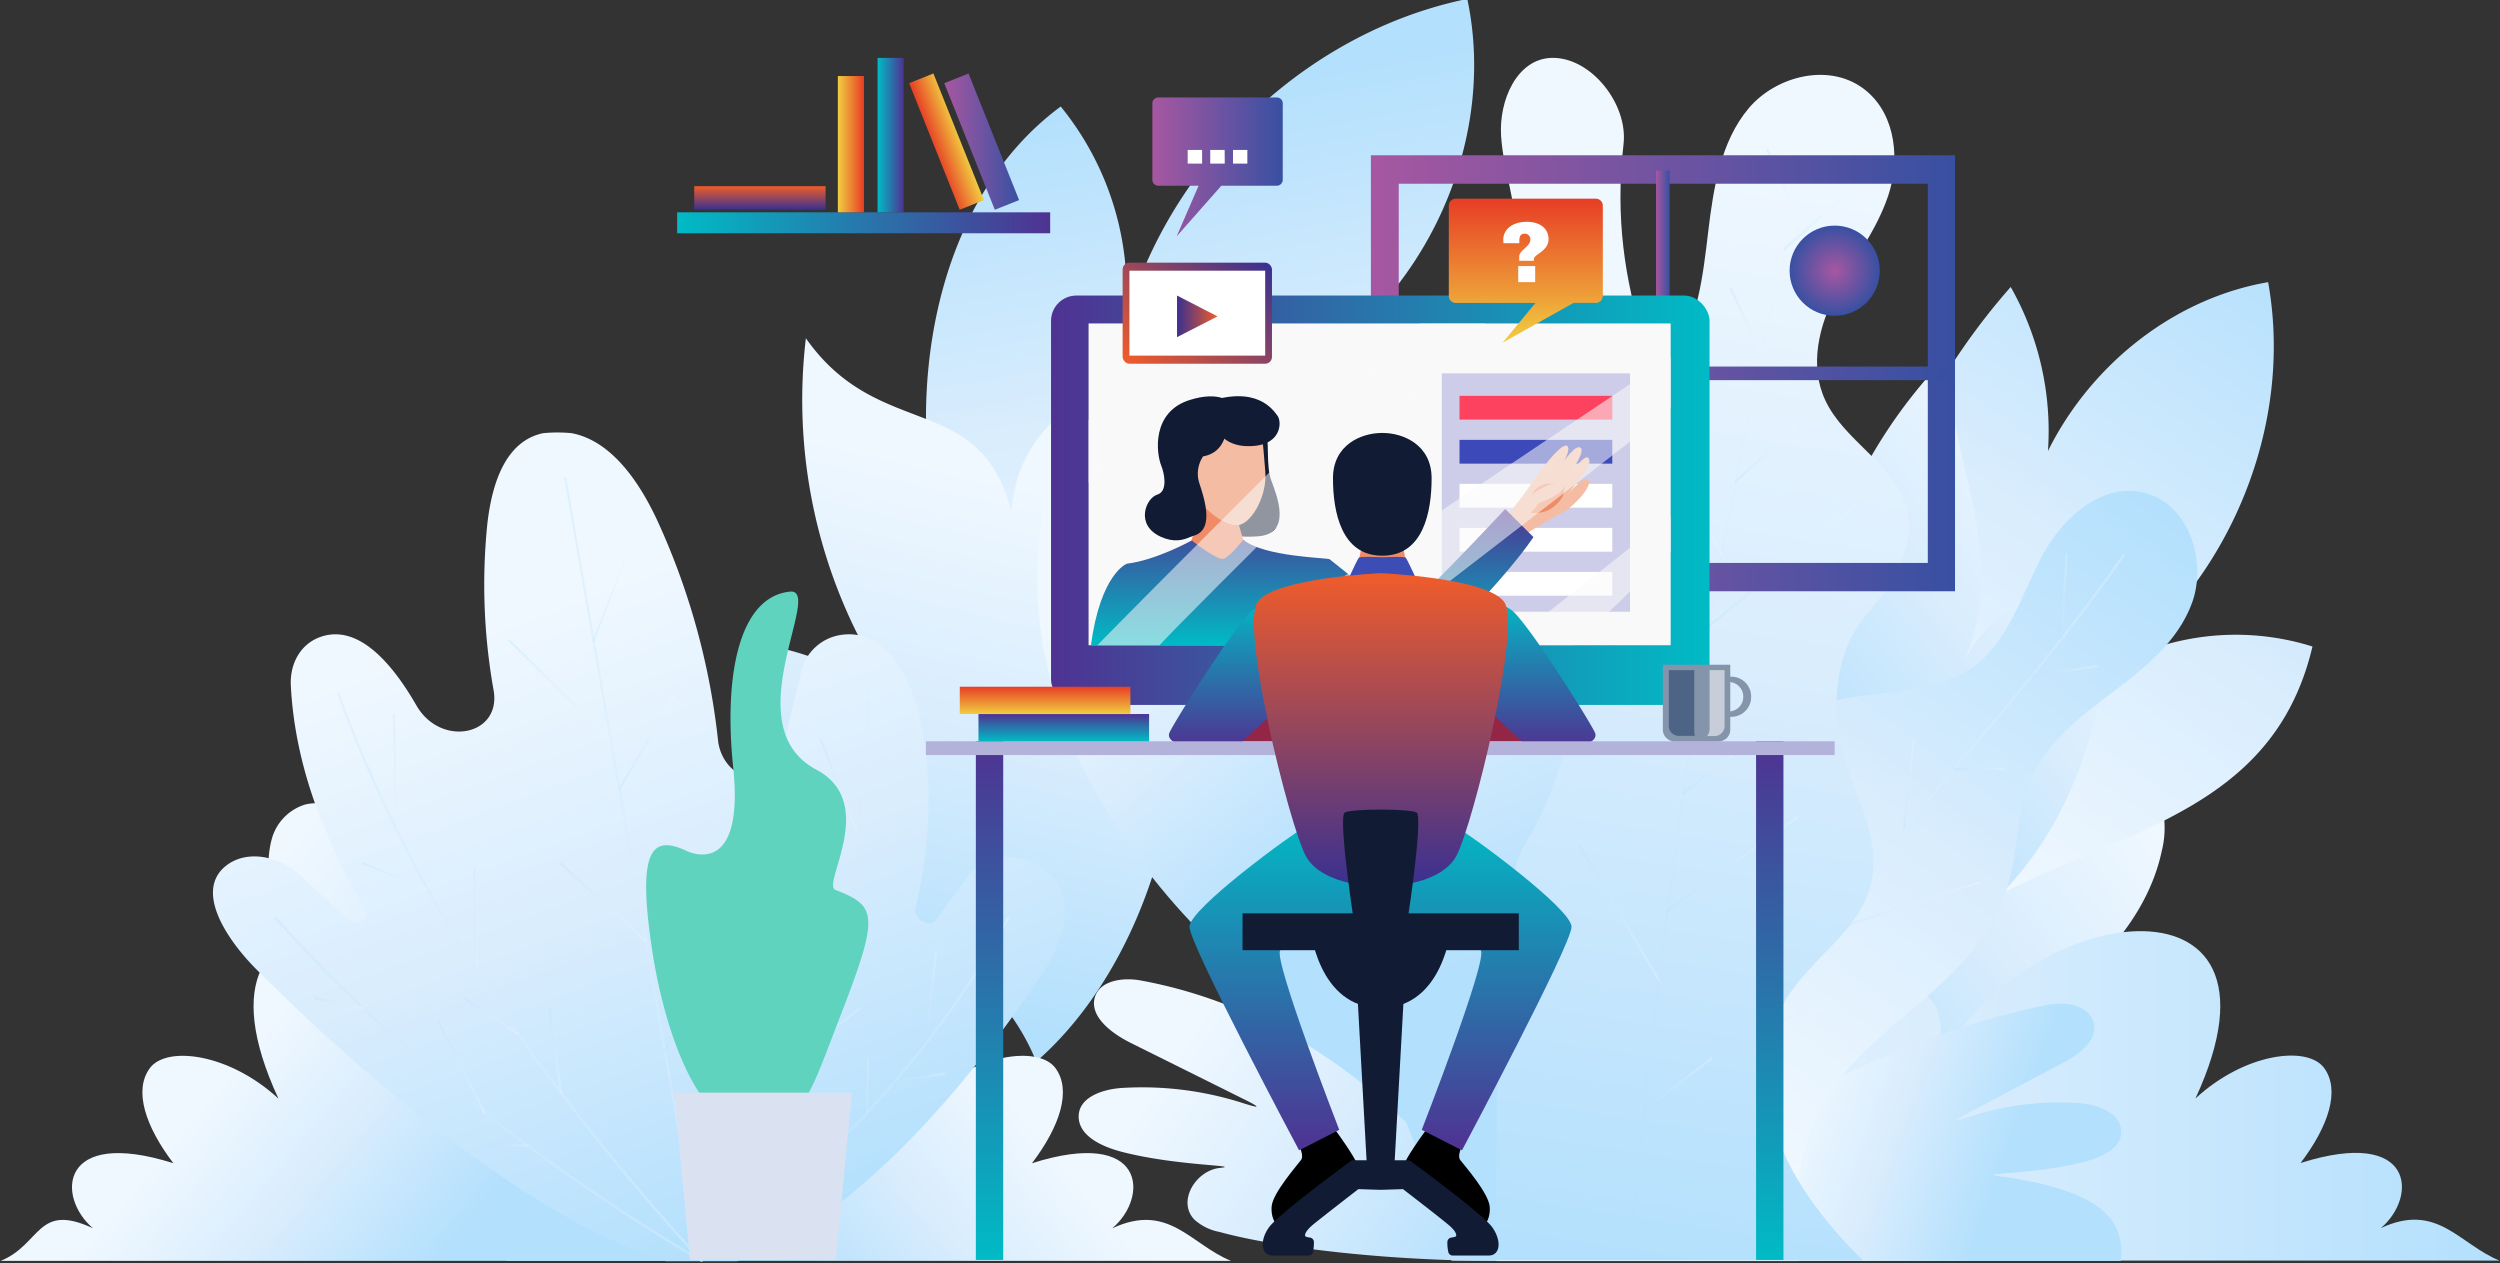 <svg xmlns="http://www.w3.org/2000/svg" xmlns:xlink="http://www.w3.org/1999/xlink" viewBox="0 0 466.85 235.85"><rect x="0" y="0" width="466.85" height="235.85" fill="#333333" stroke="none"/><defs><style>.cls-1{isolation:isolate;}.cls-2{fill:url(#linear-gradient);}.cls-3{fill:url(#linear-gradient-2);}.cls-4{fill:url(#linear-gradient-3);}.cls-5{fill:url(#linear-gradient-4);}.cls-6{fill:url(#linear-gradient-5);}.cls-7{fill:url(#linear-gradient-6);}.cls-8{opacity:0.3;}.cls-9{fill:url(#linear-gradient-7);}.cls-10{fill:url(#linear-gradient-8);}.cls-11{fill:url(#linear-gradient-9);}.cls-12{fill:url(#linear-gradient-10);}.cls-13{fill:url(#linear-gradient-11);}.cls-14{fill:url(#linear-gradient-12);}.cls-15{fill:url(#linear-gradient-13);}.cls-16{fill:url(#linear-gradient-14);}.cls-17{fill:url(#linear-gradient-15);}.cls-18{fill:url(#linear-gradient-16);}.cls-19{fill:url(#linear-gradient-17);}.cls-20{fill:url(#linear-gradient-18);}.cls-21{fill:url(#linear-gradient-19);}.cls-22{fill:url(#linear-gradient-20);}.cls-23{fill:url(#linear-gradient-21);}.cls-24{fill:url(#linear-gradient-22);}.cls-25{fill:url(#linear-gradient-23);}.cls-26{fill:url(#linear-gradient-24);}.cls-27{fill:url(#linear-gradient-25);}.cls-28{fill:url(#linear-gradient-26);}.cls-29{fill:url(#linear-gradient-27);}.cls-30{fill:url(#linear-gradient-28);}.cls-31{fill:url(#linear-gradient-29);}.cls-32{fill:url(#linear-gradient-30);}.cls-33{fill:url(#linear-gradient-31);}.cls-34{fill:url(#linear-gradient-32);}.cls-35{fill:url(#linear-gradient-33);}.cls-36{fill:url(#linear-gradient-34);}.cls-37{fill:url(#linear-gradient-35);}.cls-38{fill:url(#linear-gradient-36);}.cls-39{fill:url(#linear-gradient-37);}.cls-40{fill:url(#linear-gradient-38);}.cls-41{fill:url(#linear-gradient-39);}.cls-42{fill:url(#linear-gradient-40);}.cls-43{fill:url(#linear-gradient-41);}.cls-44{fill:url(#linear-gradient-42);}.cls-45{fill:url(#linear-gradient-43);}.cls-46{fill:url(#linear-gradient-44);}.cls-47{fill:url(#linear-gradient-45);}.cls-48{fill:url(#linear-gradient-46);}.cls-49{fill:url(#linear-gradient-47);}.cls-50{fill:url(#linear-gradient-48);}.cls-51{fill:url(#linear-gradient-49);}.cls-52{fill:url(#linear-gradient-50);}.cls-53{fill:url(#linear-gradient-51);}.cls-54{fill:url(#linear-gradient-52);}.cls-55{fill:url(#linear-gradient-53);}.cls-56{fill:url(#linear-gradient-54);}.cls-57{fill:url(#linear-gradient-55);}.cls-58{fill:url(#linear-gradient-56);}.cls-59{fill:url(#linear-gradient-57);}.cls-60{fill:url(#linear-gradient-58);}.cls-61{fill:url(#linear-gradient-59);}.cls-62{fill:url(#linear-gradient-60);}.cls-63{fill:url(#linear-gradient-61);}.cls-64{fill:#fff;}.cls-65{fill:url(#linear-gradient-62);}.cls-66,.cls-74{fill:#f9f9f9;}.cls-67{fill:#cecde9;}.cls-68{fill:#fd425f;}.cls-69{fill:#3c49b9;}.cls-70{fill:#111b34;}.cls-71{fill:#ef8b67;}.cls-72{fill:#f4bca3;}.cls-73{fill:url(#linear-gradient-63);}.cls-74{opacity:0.55;mix-blend-mode:screen;}.cls-75{fill:#932646;}.cls-76{fill:url(#linear-gradient-64);}.cls-77{fill:url(#linear-gradient-65);}.cls-78{fill:url(#linear-gradient-66);}.cls-79{fill:url(#linear-gradient-67);}.cls-80{fill:#b3b2da;}.cls-81{fill:url(#linear-gradient-68);}.cls-82{fill:#3c4db5;}.cls-83{fill:url(#linear-gradient-69);}.cls-84{fill:url(#linear-gradient-70);}.cls-85{fill:url(#linear-gradient-71);}.cls-86{fill:#8494ab;}.cls-87{fill:#4d6486;}.cls-88{fill:#c8ced9;}.cls-89{fill:url(#linear-gradient-72);}.cls-90{fill:url(#linear-gradient-73);}.cls-91{fill:url(#linear-gradient-74);}.cls-92{fill:url(#linear-gradient-75);}.cls-93{fill:url(#linear-gradient-76);}.cls-94{fill:url(#linear-gradient-77);}.cls-95{fill:url(#linear-gradient-78);}.cls-96{fill:url(#linear-gradient-79);}.cls-97{fill:url(#linear-gradient-80);}.cls-98{fill:url(#radial-gradient);}.cls-99{fill:#60d3be;}.cls-100{fill:#dae2f2;}</style><linearGradient id="linear-gradient" x1="-456.85" y1="2958.22" x2="-348.93" y2="2958.22" gradientTransform="matrix(0.17, 0.99, -0.99, 0.17, 3213.96, -31.7)" gradientUnits="userSpaceOnUse"><stop offset="0" stop-color="#b3e0fd"/><stop offset="0.5" stop-color="#d7ecfd"/><stop offset="1" stop-color="#f0f8ff"/></linearGradient><linearGradient id="linear-gradient-2" x1="-2683.41" y1="-825.47" x2="-2612.3" y2="-896.59" gradientTransform="matrix(0.85, -0.53, 0.53, 0.85, 2882.57, -534.62)" xlink:href="#linear-gradient"/><linearGradient id="linear-gradient-3" x1="-3129.89" y1="203.41" x2="-3188.45" y2="156.96" gradientTransform="translate(3241.97)" xlink:href="#linear-gradient"/><linearGradient id="linear-gradient-4" x1="-3157.28" y1="232.01" x2="-3198.02" y2="197.83" gradientTransform="translate(3241.97)" xlink:href="#linear-gradient"/><linearGradient id="linear-gradient-5" x1="3876.21" y1="232.75" x2="3834.68" y2="197.9" gradientTransform="matrix(-1, 0, 0, 1, 4018.15, 0)" xlink:href="#linear-gradient"/><linearGradient id="linear-gradient-6" x1="3423.99" y1="228.66" x2="3463.25" y2="114.82" gradientTransform="matrix(-1, 0, 0.17, 1, 3534.78, 0)" xlink:href="#linear-gradient"/><linearGradient id="linear-gradient-7" x1="-3136.62" y1="162.33" x2="-3110.8" y2="162.33" gradientTransform="translate(3241.97)" xlink:href="#linear-gradient"/><linearGradient id="linear-gradient-8" x1="-3111.21" y1="182.49" x2="-3053.52" y2="182.49" gradientTransform="translate(3241.97)" xlink:href="#linear-gradient"/><linearGradient id="linear-gradient-9" x1="-3190.75" y1="182.49" x2="-3110.79" y2="182.49" gradientTransform="translate(3241.97)" xlink:href="#linear-gradient"/><linearGradient id="linear-gradient-10" x1="-3131.33" y1="110.85" x2="-3124.07" y2="110.85" gradientTransform="translate(3241.97)" xlink:href="#linear-gradient"/><linearGradient id="linear-gradient-11" x1="-3147.04" y1="128.94" x2="-3127.69" y2="128.94" gradientTransform="translate(3241.97)" xlink:href="#linear-gradient"/><linearGradient id="linear-gradient-12" x1="-3126.53" y1="138.64" x2="-3115.93" y2="138.64" gradientTransform="translate(3241.97)" xlink:href="#linear-gradient"/><linearGradient id="linear-gradient-13" x1="-3137.46" y1="168.53" x2="-3121.16" y2="168.53" gradientTransform="translate(3241.97)" xlink:href="#linear-gradient"/><linearGradient id="linear-gradient-14" x1="-3168.59" y1="144.28" x2="-3167.68" y2="144.28" gradientTransform="translate(3241.97)" xlink:href="#linear-gradient"/><linearGradient id="linear-gradient-15" x1="-3153.48" y1="171.79" x2="-3152.88" y2="171.79" gradientTransform="translate(3241.97)" xlink:href="#linear-gradient"/><linearGradient id="linear-gradient-16" x1="-3174.35" y1="163.62" x2="-3161.94" y2="163.62" gradientTransform="translate(3241.97)" xlink:href="#linear-gradient"/><linearGradient id="linear-gradient-17" x1="-3139.58" y1="196.16" x2="-3137.01" y2="196.16" gradientTransform="translate(3241.97)" xlink:href="#linear-gradient"/><linearGradient id="linear-gradient-18" x1="-3155.41" y1="189.7" x2="-3145.04" y2="189.7" gradientTransform="translate(3241.97)" xlink:href="#linear-gradient"/><linearGradient id="linear-gradient-19" x1="-3088.83" y1="146.63" x2="-3081.85" y2="146.63" gradientTransform="translate(3241.97)" xlink:href="#linear-gradient"/><linearGradient id="linear-gradient-20" x1="-3094.04" y1="169.07" x2="-3086.07" y2="169.07" gradientTransform="translate(3241.97)" xlink:href="#linear-gradient"/><linearGradient id="linear-gradient-21" x1="-3093.38" y1="193.01" x2="-3081.34" y2="193.01" gradientTransform="translate(3241.97)" xlink:href="#linear-gradient"/><linearGradient id="linear-gradient-22" x1="-3160.25" y1="199.3" x2="-3151.28" y2="199.3" gradientTransform="translate(3241.97)" xlink:href="#linear-gradient"/><linearGradient id="linear-gradient-23" x1="-3183.37" y1="187.32" x2="-3173.93" y2="187.32" gradientTransform="translate(3241.97)" xlink:href="#linear-gradient"/><linearGradient id="linear-gradient-24" x1="-3150.63" y1="213.92" x2="-3143.2" y2="213.92" gradientTransform="translate(3241.97)" xlink:href="#linear-gradient"/><linearGradient id="linear-gradient-25" x1="-3069.32" y1="186.23" x2="-3066.99" y2="186.23" gradientTransform="translate(3241.97)" xlink:href="#linear-gradient"/><linearGradient id="linear-gradient-26" x1="-3080.35" y1="202.69" x2="-3079.74" y2="202.69" gradientTransform="translate(3241.97)" xlink:href="#linear-gradient"/><linearGradient id="linear-gradient-27" x1="-3075.25" y1="201.25" x2="-3065.48" y2="201.25" gradientTransform="translate(3241.97)" xlink:href="#linear-gradient"/><linearGradient id="linear-gradient-28" x1="-3118.03" y1="189.33" x2="-3110.09" y2="189.33" gradientTransform="translate(3241.97)" xlink:href="#linear-gradient"/><linearGradient id="linear-gradient-29" x1="632.11" y1="201.3" x2="568.09" y2="150.53" gradientTransform="matrix(-1, 0, 0, 1, 968.68, 0)" xlink:href="#linear-gradient"/><linearGradient id="linear-gradient-30" x1="501.82" y1="204.64" x2="697.62" y2="204.64" gradientTransform="matrix(-1, 0, 0, 1, 968.68, 0)" xlink:href="#linear-gradient"/><linearGradient id="linear-gradient-31" x1="-2808.55" y1="47.97" x2="-2886.75" y2="157.55" gradientTransform="translate(3241.97)" xlink:href="#linear-gradient"/><linearGradient id="linear-gradient-32" x1="-2895.95" y1="380.91" x2="-2839.21" y2="324.17" gradientTransform="matrix(0.99, 0.11, -0.11, 0.99, 3242.51, 85.42)" xlink:href="#linear-gradient"/><linearGradient id="linear-gradient-33" x1="-2990.13" y1="161" x2="-3033.29" y2="106.41" gradientTransform="translate(3241.97)" xlink:href="#linear-gradient"/><linearGradient id="linear-gradient-34" x1="3598.99" y1="239.32" x2="3658.09" y2="199.8" gradientTransform="matrix(-1, 0, 0, 1, 3874.23, 0)" xlink:href="#linear-gradient"/><linearGradient id="linear-gradient-35" x1="3501.56" y1="222.54" x2="3540.77" y2="208.27" gradientTransform="matrix(-1, 0, 0, 1, 3874.23, 0)" xlink:href="#linear-gradient"/><linearGradient id="linear-gradient-36" x1="-2892.64" y1="715.65" x2="-2943.78" y2="637.43" gradientTransform="matrix(0.98, 0.18, -0.18, 0.98, 3277.93, -16.59)" xlink:href="#linear-gradient"/><linearGradient id="linear-gradient-37" x1="-2838.9" y1="93.53" x2="-2925.11" y2="208.98" gradientTransform="translate(3241.97)" xlink:href="#linear-gradient"/><linearGradient id="linear-gradient-38" x1="-2935.25" y1="164.83" x2="-2845.18" y2="164.83" gradientTransform="translate(3241.97)" xlink:href="#linear-gradient"/><linearGradient id="linear-gradient-39" x1="-2898.19" y1="154.58" x2="-2897.65" y2="154.58" gradientTransform="translate(3241.97)" xlink:href="#linear-gradient"/><linearGradient id="linear-gradient-40" x1="-2903.02" y1="169.71" x2="-2872.31" y2="169.71" gradientTransform="translate(3241.97)" xlink:href="#linear-gradient"/><linearGradient id="linear-gradient-41" x1="-2915.71" y1="190.17" x2="-2901.74" y2="190.17" gradientTransform="translate(3241.97)" xlink:href="#linear-gradient"/><linearGradient id="linear-gradient-42" x1="-2886.63" y1="146.46" x2="-2884.45" y2="146.46" gradientTransform="translate(3241.97)" xlink:href="#linear-gradient"/><linearGradient id="linear-gradient-43" x1="-2877.32" y1="143.6" x2="-2867.66" y2="143.6" gradientTransform="translate(3241.97)" xlink:href="#linear-gradient"/><linearGradient id="linear-gradient-44" x1="-2857.31" y1="111.49" x2="-2855.86" y2="111.49" gradientTransform="translate(3241.97)" xlink:href="#linear-gradient"/><linearGradient id="linear-gradient-45" x1="-2862.82" y1="125.33" x2="-2850.18" y2="125.33" gradientTransform="translate(3241.97)" xlink:href="#linear-gradient"/><linearGradient id="linear-gradient-46" x1="3565.21" y1="238.48" x2="3532.23" y2="25.07" gradientTransform="matrix(-1, 0, 0, 1, 3874.23, 0)" xlink:href="#linear-gradient"/><linearGradient id="linear-gradient-47" x1="-2937.53" y1="129.07" x2="-2903.74" y2="129.07" gradientTransform="translate(3241.97)" xlink:href="#linear-gradient"/><linearGradient id="linear-gradient-48" x1="-2922.93" y1="105.76" x2="-2895.5" y2="105.76" gradientTransform="translate(3241.97)" xlink:href="#linear-gradient"/><linearGradient id="linear-gradient-49" x1="-2932.14" y1="92.39" x2="-2920.2" y2="92.39" gradientTransform="translate(3241.97)" xlink:href="#linear-gradient"/><linearGradient id="linear-gradient-50" x1="-2930.82" y1="161.37" x2="-2906.12" y2="161.37" gradientTransform="translate(3241.97)" xlink:href="#linear-gradient"/><linearGradient id="linear-gradient-51" x1="-2947.09" y1="170.56" x2="-2932.01" y2="170.56" gradientTransform="translate(3241.97)" xlink:href="#linear-gradient"/><linearGradient id="linear-gradient-52" x1="-2908.95" y1="41.28" x2="-2896.76" y2="41.28" gradientTransform="translate(3241.97)" xlink:href="#linear-gradient"/><linearGradient id="linear-gradient-53" x1="-2912.12" y1="33.47" x2="-2906.77" y2="33.47" gradientTransform="translate(3241.97)" xlink:href="#linear-gradient"/><linearGradient id="linear-gradient-54" x1="-2918.08" y1="84.83" x2="-2906.48" y2="84.83" gradientTransform="translate(3241.97)" xlink:href="#linear-gradient"/><linearGradient id="linear-gradient-55" x1="-2918.91" y1="59.72" x2="-2913.27" y2="59.72" gradientTransform="translate(3241.97)" xlink:href="#linear-gradient"/><linearGradient id="linear-gradient-56" x1="-2927.82" y1="143.24" x2="-2914.68" y2="143.24" gradientTransform="translate(3241.97)" xlink:href="#linear-gradient"/><linearGradient id="linear-gradient-57" x1="-2935.16" y1="202.53" x2="-2922.07" y2="202.53" gradientTransform="translate(3241.97)" xlink:href="#linear-gradient"/><linearGradient id="linear-gradient-58" x1="255.96" y1="69.72" x2="365.08" y2="69.72" gradientUnits="userSpaceOnUse"><stop offset="0" stop-color="#a757a1"/><stop offset="1" stop-color="#3850a2"/></linearGradient><linearGradient id="linear-gradient-59" x1="309.25" y1="69.72" x2="311.79" y2="69.72" xlink:href="#linear-gradient-58"/><linearGradient id="linear-gradient-60" x1="257.77" y1="69.72" x2="363.27" y2="69.72" xlink:href="#linear-gradient-58"/><linearGradient id="linear-gradient-61" x1="215.19" y1="31.18" x2="239.54" y2="31.18" xlink:href="#linear-gradient-58"/><linearGradient id="linear-gradient-62" x1="319.24" y1="93.42" x2="196.27" y2="93.42" gradientUnits="userSpaceOnUse"><stop offset="0" stop-color="#00bbc5"/><stop offset="1" stop-color="#4f3292"/></linearGradient><linearGradient id="linear-gradient-63" x1="245.01" y1="120.52" x2="245.01" y2="95.05" xlink:href="#linear-gradient-62"/><linearGradient id="linear-gradient-64" x1="231.89" y1="111.49" x2="231.89" y2="139.75" xlink:href="#linear-gradient-62"/><linearGradient id="linear-gradient-65" x1="284.37" y1="111.49" x2="284.37" y2="139.75" xlink:href="#linear-gradient-62"/><linearGradient id="linear-gradient-66" x1="184.79" y1="235.28" x2="184.79" y2="138.44" xlink:href="#linear-gradient-62"/><linearGradient id="linear-gradient-67" x1="330.48" y1="235.28" x2="330.48" y2="138.44" xlink:href="#linear-gradient-62"/><linearGradient id="linear-gradient-68" x1="257.82" y1="152.21" x2="257.82" y2="214.81" xlink:href="#linear-gradient-62"/><linearGradient id="linear-gradient-69" x1="257.82" y1="165.57" x2="257.82" y2="107.03" gradientUnits="userSpaceOnUse"><stop offset="0" stop-color="#393091"/><stop offset="1" stop-color="#f05c2a"/></linearGradient><linearGradient id="linear-gradient-70" x1="198.64" y1="138.43" x2="198.64" y2="133.34" xlink:href="#linear-gradient-62"/><linearGradient id="linear-gradient-71" x1="195.16" y1="133.34" x2="195.16" y2="128.24" gradientUnits="userSpaceOnUse"><stop offset="0" stop-color="#f1ce41"/><stop offset="1" stop-color="#e73d25"/></linearGradient><linearGradient id="linear-gradient-72" x1="213.51" y1="70.49" x2="233.66" y2="46.48" gradientUnits="userSpaceOnUse"><stop offset="0" stop-color="#f05c2a"/><stop offset="1" stop-color="#393091"/></linearGradient><linearGradient id="linear-gradient-73" x1="219.8" y1="59.08" x2="227.36" y2="59.08" xlink:href="#linear-gradient-69"/><linearGradient id="linear-gradient-74" x1="126.45" y1="41.6" x2="196.11" y2="41.6" xlink:href="#linear-gradient-62"/><linearGradient id="linear-gradient-75" x1="163.88" y1="25.23" x2="168.76" y2="25.23" xlink:href="#linear-gradient-62"/><linearGradient id="linear-gradient-76" x1="156.46" y1="26.93" x2="161.34" y2="26.93" xlink:href="#linear-gradient-71"/><linearGradient id="linear-gradient-77" x1="179.41" y1="25.46" x2="174.09" y2="27.4" gradientTransform="translate(22.41 -63.68) rotate(21.77)" xlink:href="#linear-gradient-71"/><linearGradient id="linear-gradient-78" x1="176.34" y1="26.43" x2="190.31" y2="26.43" gradientTransform="translate(22.88 -66.12) rotate(21.77)" xlink:href="#linear-gradient-58"/><linearGradient id="linear-gradient-79" x1="141.9" y1="39.15" x2="141.9" y2="34.77" xlink:href="#linear-gradient-69"/><linearGradient id="linear-gradient-80" x1="284.94" y1="64.01" x2="284.94" y2="37.1" xlink:href="#linear-gradient-71"/><radialGradient id="radial-gradient" cx="342.61" cy="50.55" r="8.42" xlink:href="#linear-gradient-58"/></defs><title>Private-Tutoring</title><g class="cls-1"><g id="Layer_1" data-name="Layer 1"><path class="cls-2" d="M198.08,19.89A54.75,54.75,0,0,1,208,70.46C212.6,36.39,240.35,6.69,274-.2c6,28.22-9.55,59.56-35.64,71.87,17.7-10,31.2-19,51.4-16.07-7.42,42.67-58.38,64-103,67.7C168.08,102.9,165.1,44.24,198.08,19.89Z"/><path class="cls-3" d="M140.43,120.15a48.9,48.9,0,0,1,33.22,18.57,97.9,97.9,0,0,1-23.16-75.55c13.72,19.5,32.49,9.58,38.37,32.37.84-9.52,5-14.91,11.43-20.21,33.58,43.51,19.6,100-6.78,122.91C181.81,169.16,140.68,165.36,140.43,120.15Z"/><path class="cls-4" d="M63.21,208.92c-3-2.09-6-4.56-7.3-8s-.38-7.95,2.9-9.55c2.58-1.26,5.67-.41,8.35.61A71.89,71.89,0,0,1,87,203.56c-7.79-4.59-15.64-9.22-22.32-15.31s-12.18-13.84-14-22.68a17.75,17.75,0,0,1,.1-9,9.31,9.31,0,0,1,6.1-6.3c4-1.07,8,1.26,11.25,3.77a70.09,70.09,0,0,1,21.29,27.37,46.89,46.89,0,0,1-9-21.24c-.75-4.9-.33-10.72,3.69-13.62,4.17-3,10.14-1.31,14.31,1.69,9.89,7.12,29.27,28.5,35.48,39,22.15,37.38-14.52,39.08-25.74,36.18-4.39-1.14-9-1-13.43-1.72a77.09,77.09,0,0,1-15.49-4.24A76.21,76.21,0,0,1,63.21,208.92Z"/><path class="cls-5" d="M100.79,200.34C85.68,168.19,31.27,160.46,52,205.16c-9.18-8.48-20.87-9.92-24-5.72s-.78,11,4.37,17.78c-21.41-6.77-21.85,6.36-15,12.15-10.51-4.9-9.66,3-17.24,6.08H130.56V197C118.26,181.44,94.44,177.52,100.79,200.34Z"/><path class="cls-6" d="M124.26,200.34c15.11-32.15,69.52-39.88,48.82,4.82,9.19-8.48,20.88-9.92,24-5.72s.78,11-4.37,17.78c21.41-6.77,21.85,6.36,15,12.15,10.52-4.9,14.59,3,22.16,6.08H94.49V197C106.79,181.44,130.61,177.52,124.26,200.34Z"/><path class="cls-7" d="M42.39,161.53c3.75-2.79,9.62-1.81,13.68,1.95l8.81,8.16c1.86,1.73,4.35,0,3.1-2.18-7.71-13.3-12.92-26.89-13.67-41.41-.21-4.07,1.76-7.71,5.4-9.06,7.37-2.72,13.78,5.46,17.77,12.26l.33.57c4.56,7.77,15.78,5.56,14.38-2.84A112,112,0,0,1,91,97.89c.82-7.3,3.24-15.49,10.43-17a27.71,27.71,0,0,1,5.31,0c7.7,1.46,13,9.65,16.32,17a132.57,132.57,0,0,1,11.07,40.75c1.18,7.2,10,9.86,12.2.47q1.62-6.75,3.23-13.48a9,9,0,0,1,7.8-7.11c8.2-1,13,8.48,14.51,16,2.49,12.13,1.74,23.66-.88,35-.51,2.16,2.59,3.91,3.86,2.18l6-8.16c2.75-3.76,8.28-4.74,13-1.95,7.74,4.59,5,13.64,1.33,19.33-11.38,17.55-34,46.47-57.51,54.59h-13.4c-26.37-8.12-59-37-76.49-54.59C42.1,175.17,36.24,166.12,42.39,161.53Z"/><g class="cls-8"><path class="cls-9" d="M131,235.65a.21.21,0,0,1-.21-.17L105.35,89.26a.21.21,0,0,1,.17-.24.21.21,0,0,1,.24.17l25.41,146.22a.21.21,0,0,1-.17.24Z"/></g><g class="cls-8"><path class="cls-10" d="M131,235.65a.24.24,0,0,1-.14-.05.21.21,0,0,1,0-.26c20.35-35.79,30.48-70.41,31-105.81a.21.21,0,0,1,.21-.21h0a.2.2,0,0,1,.2.21c-.49,35.2-10.49,69.6-30.55,105.16,24.34-18.3,43.84-40.21,56.43-63.41a.21.21,0,0,1,.37.19c-12.76,23.51-32.59,45.69-57.34,64.14A.19.19,0,0,1,131,235.65Z"/></g><g class="cls-8"><path class="cls-11" d="M131,235.65a.2.2,0,0,1-.11,0C99.71,217.18,72.19,195,51.26,171.51a.22.22,0,0,1,0-.29.2.2,0,0,1,.29,0c20.63,23.16,47.68,45,78.3,63.31C97.55,199.07,75.65,164.73,63,129.6a.22.22,0,0,1,.12-.27.22.22,0,0,1,.27.13c12.8,35.42,35,70,67.78,105.84a.23.23,0,0,1,0,.28A.2.2,0,0,1,131,235.65Z"/></g><g class="cls-8"><path class="cls-12" d="M110.85,119.87l-.08,0a.2.2,0,0,1-.12-.26L117.49,102a.21.21,0,0,1,.27-.11.21.21,0,0,1,.12.27L111,119.74A.21.21,0,0,1,110.85,119.87Z"/></g><g class="cls-8"><path class="cls-13" d="M114.07,138.43a.2.2,0,0,1-.14-.06L95,119.81a.21.21,0,0,1,0-.29.2.2,0,0,1,.29,0l18.94,18.56a.22.22,0,0,1,0,.3A.22.22,0,0,1,114.07,138.43Z"/></g><g class="cls-8"><path class="cls-14" d="M115.65,147.5a.23.23,0,0,1-.11,0,.2.2,0,0,1-.07-.28l10.18-17.3a.21.21,0,0,1,.29-.08.21.21,0,0,1,.07.29l-10.18,17.3A.22.22,0,0,1,115.65,147.5Z"/></g><g class="cls-8"><path class="cls-15" d="M120.6,176a.2.2,0,0,1-.14-.06L104.57,161.4a.21.21,0,0,1,.28-.31l15.89,14.57a.21.21,0,0,1,0,.29A.21.21,0,0,1,120.6,176Z"/></g><g class="cls-8"><path class="cls-16" d="M74.08,155.25a.21.21,0,0,1-.21-.21l-.49-21.51a.19.19,0,0,1,.2-.21h0a.2.2,0,0,1,.21.2L74.28,155a.21.21,0,0,1-.2.22Z"/></g><g class="cls-8"><path class="cls-17" d="M88.88,181.44a.21.21,0,0,1-.21-.2l-.18-18.9a.2.2,0,0,1,.2-.21h0a.2.2,0,0,1,.21.2l.19,18.9A.23.23,0,0,1,88.88,181.44Z"/></g><g class="cls-8"><path class="cls-18" d="M79.82,166.19h-.07l-12-4.74a.2.2,0,0,1-.11-.27.2.2,0,0,1,.26-.12l12,4.74a.21.21,0,0,1-.08.4Z"/></g><g class="cls-8"><path class="cls-19" d="M104.75,204.29a.22.22,0,0,1-.21-.18l-2.15-15.83a.21.21,0,0,1,.18-.24.22.22,0,0,1,.23.18L105,204.05a.2.2,0,0,1-.17.23Z"/></g><g class="cls-8"><path class="cls-20" d="M96.72,193.22a.2.2,0,0,1-.11,0l-10-6.63a.21.21,0,0,1-.06-.29.21.21,0,0,1,.29-.06l10,6.63a.21.21,0,0,1,0,.29A.2.2,0,0,1,96.72,193.22Z"/></g><g class="cls-8"><path class="cls-21" d="M159.91,155.25a.2.2,0,0,1-.19-.14l-6.57-16.81a.21.21,0,0,1,.12-.27.2.2,0,0,1,.26.12L160.1,155a.21.21,0,0,1-.12.27Z"/></g><g class="cls-8"><path class="cls-22" d="M155.69,176a.21.21,0,0,1-.18-.11L148,162.44a.22.22,0,0,1,.08-.29.21.21,0,0,1,.28.08l7.56,13.48a.21.21,0,0,1-.08.28A.19.19,0,0,1,155.69,176Z"/></g><g class="cls-8"><path class="cls-23" d="M148.8,197.83a.18.18,0,0,1-.16-.08.21.21,0,0,1,0-.29l11.62-9.22a.2.2,0,1,1,.25.32l-11.61,9.23A.22.22,0,0,1,148.8,197.83Z"/></g><g class="cls-8"><path class="cls-24" d="M90.48,208a.21.21,0,0,1-.19-.11l-8.55-16.91a.21.21,0,1,1,.37-.19l8.55,16.91a.21.21,0,0,1-.09.28Z"/></g><g class="cls-8"><path class="cls-25" d="M67.83,188.46h0l-9-1.86a.22.22,0,0,1-.16-.25.22.22,0,0,1,.25-.16l9,1.87a.21.21,0,0,1,.16.24A.21.21,0,0,1,67.83,188.46Z"/></g><g class="cls-8"><path class="cls-26" d="M98.56,214.13h-7a.21.21,0,0,1-.21-.21.21.21,0,0,1,.21-.21h7a.21.21,0,0,1,.2.21A.2.2,0,0,1,98.56,214.13Z"/></g><g class="cls-8"><path class="cls-27" d="M172.85,195h0a.2.2,0,0,1-.18-.23l1.91-17.08a.2.2,0,0,1,.23-.18.2.2,0,0,1,.18.22l-1.91,17.09A.21.21,0,0,1,172.85,195Z"/></g><g class="cls-8"><path class="cls-28" d="M161.83,208h0a.21.21,0,0,1-.2-.21l.19-10.13a.21.21,0,0,1,.21-.2h0a.21.21,0,0,1,.21.21l-.2,10.13A.2.2,0,0,1,161.83,208Z"/></g><g class="cls-8"><path class="cls-29" d="M166.92,202.24a.21.21,0,0,1,0-.42l9.36-1.54a.2.2,0,0,1,.24.17.21.21,0,0,1-.17.24L167,202.23Z"/></g><g class="cls-8"><path class="cls-30" d="M124.14,196.37l-.1,0a.21.21,0,0,1-.08-.29l7.52-13.67a.21.21,0,0,1,.37.2l-7.53,13.67A.21.21,0,0,1,124.14,196.37Z"/></g><path class="cls-31" d="M391.11,202.3c3-2.09,6-4.56,7.3-8s.39-8-2.9-9.55c-2.58-1.26-5.66-.41-8.35.61a72.1,72.1,0,0,0-19.84,11.54c7.79-4.58,15.64-9.21,22.32-15.31s12.18-13.83,14.05-22.68a17.64,17.64,0,0,0-.11-9,9.33,9.33,0,0,0-6.1-6.3c-4-1.06-8,1.27-11.25,3.78a70.11,70.11,0,0,0-21.29,27.37,46.78,46.78,0,0,0,9-21.24c.75-4.9.33-10.72-3.69-13.62s-10.14-1.31-14.31,1.69c-9.88,7.11-13.9,19.61-18.92,30.7a132.5,132.5,0,0,1-26,38.05c-1.61,1.65-3.37,4.07-2.1,6a4.85,4.85,0,0,0,3.24,1.66,74,74,0,0,0,34.06-1.23c4.39-1.14,9-1,13.44-1.72a77.48,77.48,0,0,0,15.48-4.24A76.68,76.68,0,0,0,391.11,202.3Z"/><path class="cls-32" d="M361.15,200.3c15.11-32.15,69.52-39.88,48.83,4.83,9.18-8.49,20.87-9.93,24-5.73s.78,11-4.37,17.78c21.41-6.77,21.85,6.36,15,12.15,10.52-4.9,14.59,3,22.16,6.08H271.05V197C351.84,177.48,367.5,177.48,361.15,200.3Z"/><path class="cls-33" d="M431.83,120.73a47.79,47.79,0,0,0-44.2,8.3c26.13-14.73,41.23-46.82,35.92-76.34-24.8,4.27-45.18,27-46.72,52.12a54.53,54.53,0,0,0-1.35-51.22c-25.87,29.33-41.2,75.29-23.9,129.45C377.44,154.49,422.4,160.79,431.83,120.73Z"/><path class="cls-34" d="M322.8,103.14A47.07,47.07,0,0,1,337,136.87a94.09,94.09,0,0,1,27.16-70.94c-1.28,19,11.65,36.7,2.62,57.45,6.09-11,17.43-15.8,27.92-18.78-.31,52.85-26.84,77.34-60.39,79.1-1.38-23.06-12.14-37.82-13.42-47.65A86.69,86.69,0,0,1,322.8,103.14Z"/><path class="cls-35" d="M226.36,176.19c-8.44-8.05-40.79-41.8-30.75-84.54,1.54-6.54,8.59-13.52,15.33-11.74,17.64,4.64,28.44,32.7,56.95,48,30.66,16.46,34.88,63.23,31.62,101.62H258.86C257.57,206.09,234.75,184.2,226.36,176.19Z"/><path class="cls-36" d="M213,183.09c-3.33-.61-7.57,0-8.53,3.09-1.11,3.62,3.12,6.8,6.66,8.56l21.19,10.54c3.12,1.55,3.1,1.77-.16.73a61.66,61.66,0,0,0-22.73-2.84c-3.62.25-8.07,1.77-8,5.41s4.49,5.59,8.08,6.52c10.29,2.66,22.75,2.51,18.26,3s-8,6.26-4.73,9.65a9.64,9.64,0,0,0,4.64,2.29c9.93,2.74,30,5.43,52.89,5.43C277.4,224.09,253.14,190.45,213,183.09Z"/><path class="cls-37" d="M382.62,187.61c3-.56,6.91,0,8.15,2.83,1.42,3.3-2.09,6.2-5.13,7.81l-18.17,9.63c-2.67,1.42-2.63,1.62.23.67A53.93,53.93,0,0,1,388.15,206c3.33.22,7.57,1.61,7.94,4.94s-3.47,5.1-6.64,5.95c-9.1,2.44-20.48,2.16-16.35,2.72,19.39,2.65,23.76,8.17,22.93,15.87h-98.3C300.93,221.93,348.54,194,382.62,187.61Z"/><path class="cls-38" d="M309,197.07c-.9-7.7,3.65-35.4,7.52-41.95,30.12-50.91-19.75-73.08-13.34-128.2.87-7.53-6.14-16.33-13.46-16.11-6.45.2-9.81,7.9-9.41,14.51s3.11,13.13,2.81,19.7c-.42,9.11-6.44,16.45-11.73,23.53s-18.21,21-10.75,39c9.76,23.52,5.68,33.64.74,44.78-4.27,9.61,3.12,22,2.84,32.91-.15,5.92-5.54,12.5-3.71,18.25,4.45,14,11.26,28.93,26.6,31.5C307.29,238.37,310.65,211.57,309,197.07Z"/><path class="cls-39" d="M322.2,174.15c10.12-8.27,1.6-27.26,9.78-37.45,7.92-9.86,25.25-4.68,35.82-11.68,7.09-4.68,9.57-13.68,13.54-21.2s12.14-14.59,20.45-11.36c7.45,2.88,10.17,12.86,7.57,20.07s-8.85,12.2-14.9,16.78-12.41,9.39-15.35,16.45c-2.73,6.56-2.19,14.26-4.63,21-9.63,26.43-43.72,25.75-38.51,68.73h-56.5C279.47,190.17,317.85,177.7,322.2,174.15Z"/><g class="cls-8"><path class="cls-40" d="M306.93,226.27l-.09,0a.2.2,0,0,1-.1-.27c13-29.64,34.8-55.27,55.87-80.06,12.31-14.48,23.93-28.15,33.8-42.45a.22.22,0,0,1,.29,0,.21.21,0,0,1,.05.29c-9.88,14.31-21.51,28-33.82,42.48-21.06,24.77-42.83,50.38-55.81,80A.22.22,0,0,1,306.93,226.27Z"/></g><g class="cls-8"><path class="cls-41" d="M344,168.74h0a.2.2,0,0,1-.2-.21l.13-27.91a.2.2,0,0,1,.2-.2h0a.21.21,0,0,1,.21.21l-.13,27.9A.21.21,0,0,1,344,168.74Z"/></g><g class="cls-8"><path class="cls-42" d="M339.15,174.81a.2.2,0,0,1-.19-.15.2.2,0,0,1,.13-.26l30.3-9.77a.21.21,0,0,1,.26.13.2.2,0,0,1-.13.26l-30.3,9.78Z"/></g><g class="cls-8"><path class="cls-43" d="M326.46,192a.2.2,0,0,1-.2-.16.21.21,0,0,1,.15-.25L340,188.37a.21.21,0,1,1,.09.41L326.51,192Z"/></g><g class="cls-8"><path class="cls-44" d="M355.54,154.79h0a.19.19,0,0,1-.18-.22l1.76-16.24a.19.19,0,0,1,.23-.18.21.21,0,0,1,.18.23l-1.76,16.23A.22.22,0,0,1,355.54,154.79Z"/></g><g class="cls-8"><path class="cls-45" d="M374.1,143.8h-9.25a.2.2,0,0,1-.2-.2.2.2,0,0,1,.2-.21h9.25a.21.21,0,1,1,0,.41Z"/></g><g class="cls-8"><path class="cls-46" d="M384.86,119.6h0a.22.22,0,0,1-.2-.22l1.05-15.8a.19.19,0,0,1,.22-.2.21.21,0,0,1,.19.22l-1,15.81A.22.22,0,0,1,384.86,119.6Z"/></g><g class="cls-8"><path class="cls-47" d="M379.36,126.47a.21.21,0,0,1-.21-.18.21.21,0,0,1,.18-.23l12.22-1.86a.19.19,0,0,1,.23.17.21.21,0,0,1-.17.24l-12.22,1.86Z"/></g><path class="cls-48" d="M285,157.25c15.41-25.44,6.46-53.69,8.32-66.53,1.52-10.48,13.19-15.43,19.12-24,4.62-6.65,5.57-15.24,6.55-23.44s2.33-16.8,7.51-23,15.5-8.8,22.08-3.26c5.54,4.67,6.21,13.05,4,19.6s-6.55,12-9.71,18.07-5.08,13.57-2,20.09c3.5,7.49,12.64,11.77,15,19.62,2.24,7.29-2.28,14.42-7,20s-6.08,11.53-5.89,19c.29,11.25,9.13,21.27,6.3,32s-14.88,14.88-18.44,27.22c-2.44,8.44-2.44,23.74,17.08,42.76l-68.54,0C279.47,191.54,279.34,166.64,285,157.25Z"/><g class="cls-8"><path class="cls-49" d="M304.65,232h0a.21.21,0,0,1-.19-.23c6.89-76,17.5-141.27,33.38-205.37a.21.21,0,1,1,.4.1c-15.88,64.08-26.48,129.32-33.37,205.31A.21.21,0,0,1,304.65,232Z"/></g><g class="cls-8"><path class="cls-50" d="M319.24,117.07a.23.23,0,0,1-.16-.08.21.21,0,0,1,0-.29l27-22.21a.21.21,0,0,1,.26.32l-27,22.21A.24.24,0,0,1,319.24,117.07Z"/></g><g class="cls-8"><path class="cls-51" d="M321.56,103.8a.21.21,0,0,1-.19-.12L309.85,81.29a.21.21,0,0,1,.09-.28.21.21,0,0,1,.28.09l11.52,22.4a.2.2,0,0,1-.09.27A.16.16,0,0,1,321.56,103.8Z"/></g><g class="cls-8"><path class="cls-52" d="M311.35,170.33a.21.21,0,0,1-.17-.09.2.2,0,0,1,.05-.28l24.29-17.51a.21.21,0,0,1,.29,0,.2.2,0,0,1-.05.29l-24.29,17.51A.19.19,0,0,1,311.35,170.33Z"/></g><g class="cls-8"><path class="cls-53" d="M309.76,183.18a.2.2,0,0,1-.18-.11l-14.67-24.82A.2.2,0,0,1,295,158a.2.2,0,0,1,.28.07l14.67,24.82a.21.21,0,0,1-.07.29A.19.19,0,0,1,309.76,183.18Z"/></g><g class="cls-8"><path class="cls-54" d="M333.23,46.69a.21.21,0,0,1-.14-.36l11.77-10.41a.2.2,0,0,1,.29,0,.22.22,0,0,1,0,.3L333.36,46.64A.24.24,0,0,1,333.23,46.69Z"/></g><g class="cls-8"><path class="cls-55" d="M335,39.13a.2.2,0,0,1-.19-.12L329.87,28.1a.21.21,0,1,1,.38-.18l4.92,10.92a.19.19,0,0,1-.1.27A.13.13,0,0,1,335,39.13Z"/></g><g class="cls-8"><path class="cls-56" d="M324.09,90.14a.21.21,0,0,1-.15-.07.2.2,0,0,1,0-.29l11.19-10.19a.21.21,0,0,1,.28.3L324.23,90.08A.2.2,0,0,1,324.09,90.14Z"/></g><g class="cls-8"><path class="cls-57" d="M328.49,65.68a.22.22,0,0,1-.19-.13l-5.23-11.48a.22.22,0,0,1,.11-.28.2.2,0,0,1,.27.1l5.23,11.49a.21.21,0,0,1-.11.28Z"/></g><g class="cls-8"><path class="cls-58" d="M314.35,148.34a.21.21,0,0,1-.16-.08.21.21,0,0,1,0-.29L327,138.18a.21.21,0,1,1,.25.33l-12.72,9.79A.22.22,0,0,1,314.35,148.34Z"/></g><g class="cls-8"><path class="cls-59" d="M307,207.62a.21.21,0,0,1-.17-.08.21.21,0,0,1,0-.29l12.68-9.77a.21.21,0,0,1,.25.33l-12.68,9.77A.17.17,0,0,1,307,207.62Z"/></g><path class="cls-60" d="M256,29v81.41H365.08V29Zm104,76.12h-98.8V34.31h98.8Z"/><rect class="cls-61" x="309.25" y="31.85" width="2.54" height="75.75"/><rect class="cls-62" x="257.77" y="68.45" width="105.49" height="2.54"/><path class="cls-63" d="M238.43,34.68H228.07l-8.35,9.47,4.11-9.47h-7.54a1.11,1.11,0,0,1-1.1-1.11V19.31a1.11,1.11,0,0,1,1.1-1.11h22.14a1.11,1.11,0,0,1,1.11,1.11V33.57A1.11,1.11,0,0,1,238.43,34.68Z"/><path class="cls-64" d="M224.48,30.55h-2.69V28h2.69Z"/><path class="cls-64" d="M228.71,30.55H226V28h2.69Z"/><path class="cls-64" d="M232.93,30.55h-2.68V28h2.68Z"/><rect class="cls-65" x="196.27" y="55.19" width="122.97" height="76.45" rx="4.74" ry="4.74"/><rect class="cls-66" x="203.28" y="60.4" width="108.7" height="60.09"/><rect class="cls-67" x="269.24" y="69.72" width="35.15" height="44.52"/><rect class="cls-68" x="272.55" y="73.92" width="28.53" height="4.44"/><rect class="cls-69" x="272.55" y="82.14" width="28.53" height="4.44"/><rect class="cls-64" x="272.55" y="90.36" width="28.53" height="4.44"/><rect class="cls-64" x="272.55" y="98.58" width="28.53" height="4.44"/><rect class="cls-64" x="272.55" y="106.8" width="28.53" height="4.44"/><path class="cls-70" d="M229.7,75.19s5.79,0,6.6,3.8.09,8,1.08,10.68,4.06,10.07-2.54,10.49-7.67-1.47-9.29-1.54-4,3.82-8.82,1.6S214,93,216.1,92.37s1.26-4.17.77-5.36c-1-2.47-1.8-10.07,5.25-12.3C227.81,72.9,229.7,75.19,229.7,75.19Z"/><path class="cls-71" d="M224.15,88.9c-.43,5.08-.78,11.1-2.87,15.39.24,2.06,1.38,6,6.68,5.84,4.49-.12,5.82-2.93,6.19-5A30.31,30.31,0,0,1,230.48,92C228.43,92,225.57,89.93,224.15,88.9Z"/><path class="cls-72" d="M225.64,77.09s7.27.35,8.78,1.85,1.43,4.55,1.85,9-2.33,9.41-4.76,10.07-9.08-3.52-10-10.48S222.84,76.85,225.64,77.09Z"/><path class="cls-72" d="M280.27,97.55a67.75,67.75,0,0,0,4.94-6.13c1.36-2.14,6.44-9.2,7.5-8.1s-3.33,7-3.33,7,4.24-7.58,5.72-6.74S291.17,91,291.17,91s4.6-6.41,5.39-5.51-.15,2.3-3.94,7c0,0,3.25-4,4-2.76s-2.92,4.83-4.22,5.61-7.68,4.18-9.39,5.84C283.05,101.17,280,99.6,280.27,97.55Z"/><path class="cls-71" d="M292.09,91.12c-.37-1-1.87-.89-2.78-.81a3.93,3.93,0,0,0-2.84,1.37c-.38.46-.68.93-1.1,1.37-.81.84-.27,1.56,0,2.47.08.27,1.84.53,3.55-.15A6.55,6.55,0,0,0,291.64,93,3.42,3.42,0,0,0,292.09,91.12Z"/><path class="cls-72" d="M286.12,92.24s4.05-2.74,5.3-1.91.14,1.91-4.13,3.68c0,0-1.4,2.09-2.38,2.32A3,3,0,0,1,286.12,92.24Z"/><path class="cls-70" d="M228.88,75.43s2,8.7-4.21,9.79a5.79,5.79,0,0,0-.74,4.91c.88,2.71,2.86,8.48-.71,9.81s-6.28-.84-4.84-6.47,1.45-8.7,2.33-12.8S223.29,73.55,228.88,75.43Z"/><path class="cls-70" d="M225.32,75.12s.46,7.86,7.25,8.18,6.86-4.48,6-5.65S234.65,71.89,225.32,75.12Z"/><path class="cls-73" d="M232.19,100.79s-2.44,3.08-3.64,3.54-6-3.41-6-3.41-6.63,3.69-12.11,4.34c0,0-4.9,1.77-6.73,15.26h43.93s-.31-2.82,0-2.82,2.42,2.82,5.83,2.82h14.95s12.27-11.89,17.94-20.22l-5.28-5.25s-17.93,19.24-19.42,19.24-12.9-9.58-13.37-9.86S236,104,232.19,100.79Z"/><path class="cls-74" d="M294,120.49H281.21S311.39,96.89,312,96.22V103C308.64,106.46,294,120.49,294,120.49Z"/><path class="cls-74" d="M312,66.58v9.56c-2.27,2.78-53.43,41.38-56.55,44.38H232.35C238.52,115.63,309.62,68.35,312,66.58Z"/><path class="cls-74" d="M265.21,60.4h12.13l-.27.22c-5,4.33-55,53.84-60.55,59.87l-11.59,0C212.4,112.77,251.24,73.91,265.21,60.4Z"/><path class="cls-74" d="M203.28,90.15V78.43c6.07-6,12.48-12.36,18.24-18h11.86C224.68,68.92,213,80.45,203.28,90.15Z"/><path class="cls-75" d="M241,132s-1.4-2.05-5.63-1.35-6.7,7.82-6.7,7.82h12S241.78,132.94,241,132Z"/><path class="cls-75" d="M274.49,132s1.4-2.05,5.63-1.35,6.7,7.82,6.7,7.82h-12S273.75,132.94,274.49,132Z"/><path class="cls-76" d="M241.24,111.5a14.08,14.08,0,0,0-7.26,2.41c-3.07,2.33-15.07,21.43-15.63,23s2.51,2.83,6.47,2.83,5.81.35,7.3-1.29,10.31-9,12.63-14.31S243.41,111.22,241.24,111.5Z"/><path class="cls-77" d="M275,111.5a14,14,0,0,1,7.25,2.41c3.07,2.33,15.07,21.43,15.63,23s-2.5,2.83-6.46,2.83-5.82.35-7.3-1.29-10.31-9-12.63-14.31S272.85,111.22,275,111.5Z"/><polygon class="cls-71" points="261.65 100.21 254.61 100.21 253.37 106.71 262.89 106.71 261.65 100.21"/><path class="cls-70" d="M258.2,80.85h-.14c-3.82,0-9.14,2.19-9.14,8.46s1.56,14.46,9.17,14.46h.09c7.61,0,9.16-8.19,9.16-14.46S262,80.85,258.2,80.85Z"/><path d="M247.5,208.48,241.74,212s2,3.53,1.24,4.58-5.34,6.21-5.52,8.75,1.24,4.09,2,3.84,14.33-9.92,14-11.59S247.5,208.48,247.5,208.48Z"/><path d="M268.14,208.48l5.77,3.54s-2.05,3.53-1.24,4.58,5.33,6.21,5.52,8.75-1.24,4.09-2,3.84-14.32-9.92-14-11.59S268.14,208.48,268.14,208.48Z"/><rect class="cls-78" x="182.23" y="138.44" width="5.11" height="96.84"/><rect class="cls-79" x="327.93" y="138.44" width="5.11" height="96.84"/><rect class="cls-80" x="172.9" y="138.43" width="169.71" height="2.57"/><path class="cls-81" d="M271,153.79c-3.66-2.11-22.69-2.11-26.36,0s-22.52,15.93-22.52,19.28,20.47,41.74,20.47,41.74l7.5-3.83s-12.49-32.14-11-33.54,18.7-2.45,18.7-2.45,17.19,1.06,18.71,2.45-11,33.54-11,33.54l7.51,3.83s20.46-38.39,20.46-41.74S274.67,155.9,271,153.79Z"/><path class="cls-82" d="M262.51,104.16c-.32-.31-3-.11-4.38-.11s-4.06-.2-4.38.11-2.48,5.14-2.48,5.14l6.86,1.45L265,109.3S262.83,104.48,262.51,104.16Z"/><path class="cls-70" d="M278.69,229.22c-1.8-2.58-15.5-12.55-15.5-12.55H252.45s-13.7,10-15.5,12.55-1.42,5.24.69,5.24h6.72a.84.84,0,0,0,.83-.66,8.71,8.71,0,0,0,.17-1.84.84.84,0,0,0-.72-.85c-.42-.06-.89-.16-.92-.32-.07-.36.17-1,1.54-2.16,2.48-2,8.4-6.57,8.4-6.57l4.16.13,4.17-.13s5.91,4.53,8.39,6.57c1.38,1.14,1.61,1.8,1.54,2.16,0,.16-.49.26-.92.32a.85.85,0,0,0-.72.85,8,8,0,0,0,.18,1.84.84.84,0,0,0,.83.66H278C280.12,234.46,280.49,231.8,278.69,229.22Z"/><polygon class="cls-70" points="257.82 175 252.89 175 255.35 219.52 257.82 219.52 260.29 219.52 262.76 175 257.82 175"/><path class="cls-70" d="M257.82,173.07H244.64s1.34,15.16,13.18,15.16S271,173.07,271,173.07Z"/><path class="cls-83" d="M280.86,112.36c-3.35-4.46-23-5.33-23-5.33s-19.69.87-23,5.33,5.83,41.43,8.93,47.38,14.11,5.83,14.11,5.83,11,.12,14.11-5.83S284.21,116.83,280.86,112.36Z"/><path class="cls-70" d="M264.54,151.74c-1.13-.75-12.31-.75-13.43,0-1.3.87,1.86,21.89,2.35,24s8.22,2.11,8.72,0S265.84,152.61,264.54,151.74Z"/><rect class="cls-70" x="232.03" y="170.56" width="51.59" height="6.88"/><rect class="cls-84" x="182.72" y="133.34" width="31.86" height="5.1"/><rect class="cls-85" x="179.23" y="128.24" width="31.86" height="5.1"/><path class="cls-86" d="M323.3,126.36h-1.82v1h1.34a2.72,2.72,0,0,1,2.72,2.72v.06a2.72,2.72,0,0,1-2.72,2.72h-1.34v1h1.82a3.71,3.71,0,0,0,3.71-3.71v-.08A3.71,3.71,0,0,0,323.3,126.36Z"/><path class="cls-86" d="M320.93,138.44H312.7a2.19,2.19,0,0,1-2.18-2.19V124.13h12.59v12.12A2.18,2.18,0,0,1,320.93,138.44Z"/><path class="cls-87" d="M316.39,136.79V125.14h-4.76v10.41a1.87,1.87,0,0,0,1.87,1.87h3A2.6,2.6,0,0,1,316.39,136.79Z"/><path class="cls-88" d="M319.25,125.14v11a2,2,0,0,1-.48,1.31h1.4a1.88,1.88,0,0,0,1.88-1.87V125.14Z"/><rect class="cls-89" x="209.64" y="49.05" width="27.89" height="18.87" rx="1.27" ry="1.27"/><rect class="cls-64" x="210.91" y="50.55" width="25.35" height="15.86"/><polygon class="cls-90" points="219.8 55.19 219.8 62.96 227.36 59.08 219.8 55.19"/><rect class="cls-91" x="126.45" y="39.65" width="69.66" height="3.91"/><rect class="cls-92" x="163.88" y="10.81" width="4.88" height="28.84"/><rect class="cls-93" x="156.46" y="14.2" width="4.88" height="25.45"/><rect class="cls-94" x="174.31" y="13.71" width="4.88" height="25.45" transform="translate(2.81 67.45) rotate(-21.77)"/><rect class="cls-95" x="180.88" y="13.71" width="4.88" height="25.45" transform="translate(3.27 69.89) rotate(-21.77)"/><rect class="cls-96" x="129.64" y="34.77" width="24.53" height="4.38"/><path class="cls-97" d="M271.86,56.57h14.88L280.58,64l13.27-7.44H298a1.31,1.31,0,0,0,1.31-1.31V38.41A1.31,1.31,0,0,0,298,37.1H271.86a1.31,1.31,0,0,0-1.31,1.31V55.26A1.31,1.31,0,0,0,271.86,56.57Z"/><path class="cls-64" d="M289.18,44.69c0,2.18-2.74,2.82-2.74,3.67v.34H283.7v-.8c0-1.17,2.08-1.84,2.08-3.14a1.05,1.05,0,0,0-1.06-1.13c-.86,0-1,.68-1,1.35a3,3,0,0,0,0,.43h-2.95a6,6,0,0,1-.05-.61c0-2.08,1.86-3.38,4.38-3.38S289.18,42.7,289.18,44.69Zm-2.5,8h-3.17v-3h3.17Z"/><circle class="cls-98" cx="342.61" cy="50.55" r="8.42"/><path class="cls-99" d="M156,166.18c-2.63-1,8.1-16.28-3.58-22.47-15.36-8.15,1.56-33.85-4.91-33.23-9.65,1-12.34,16-10.6,32.76,2.23,21.44-8.74,15.64-8.95,15.54-6.24-2.81-9-.09-6.21,18.43s9.88,32.79,16,31.89a3.81,3.81,0,0,0,1.09-.33,6.07,6.07,0,0,0,1.18.2,5.75,5.75,0,0,0,2.66-.59c7.66.39,8.13-2.85,14.55-19.44C164.21,170.81,163.73,169.16,156,166.18Z"/><polygon class="cls-100" points="156.09 235.28 128.86 235.28 125.88 204.04 159.07 204.04 156.09 235.28"/></g></g></svg>